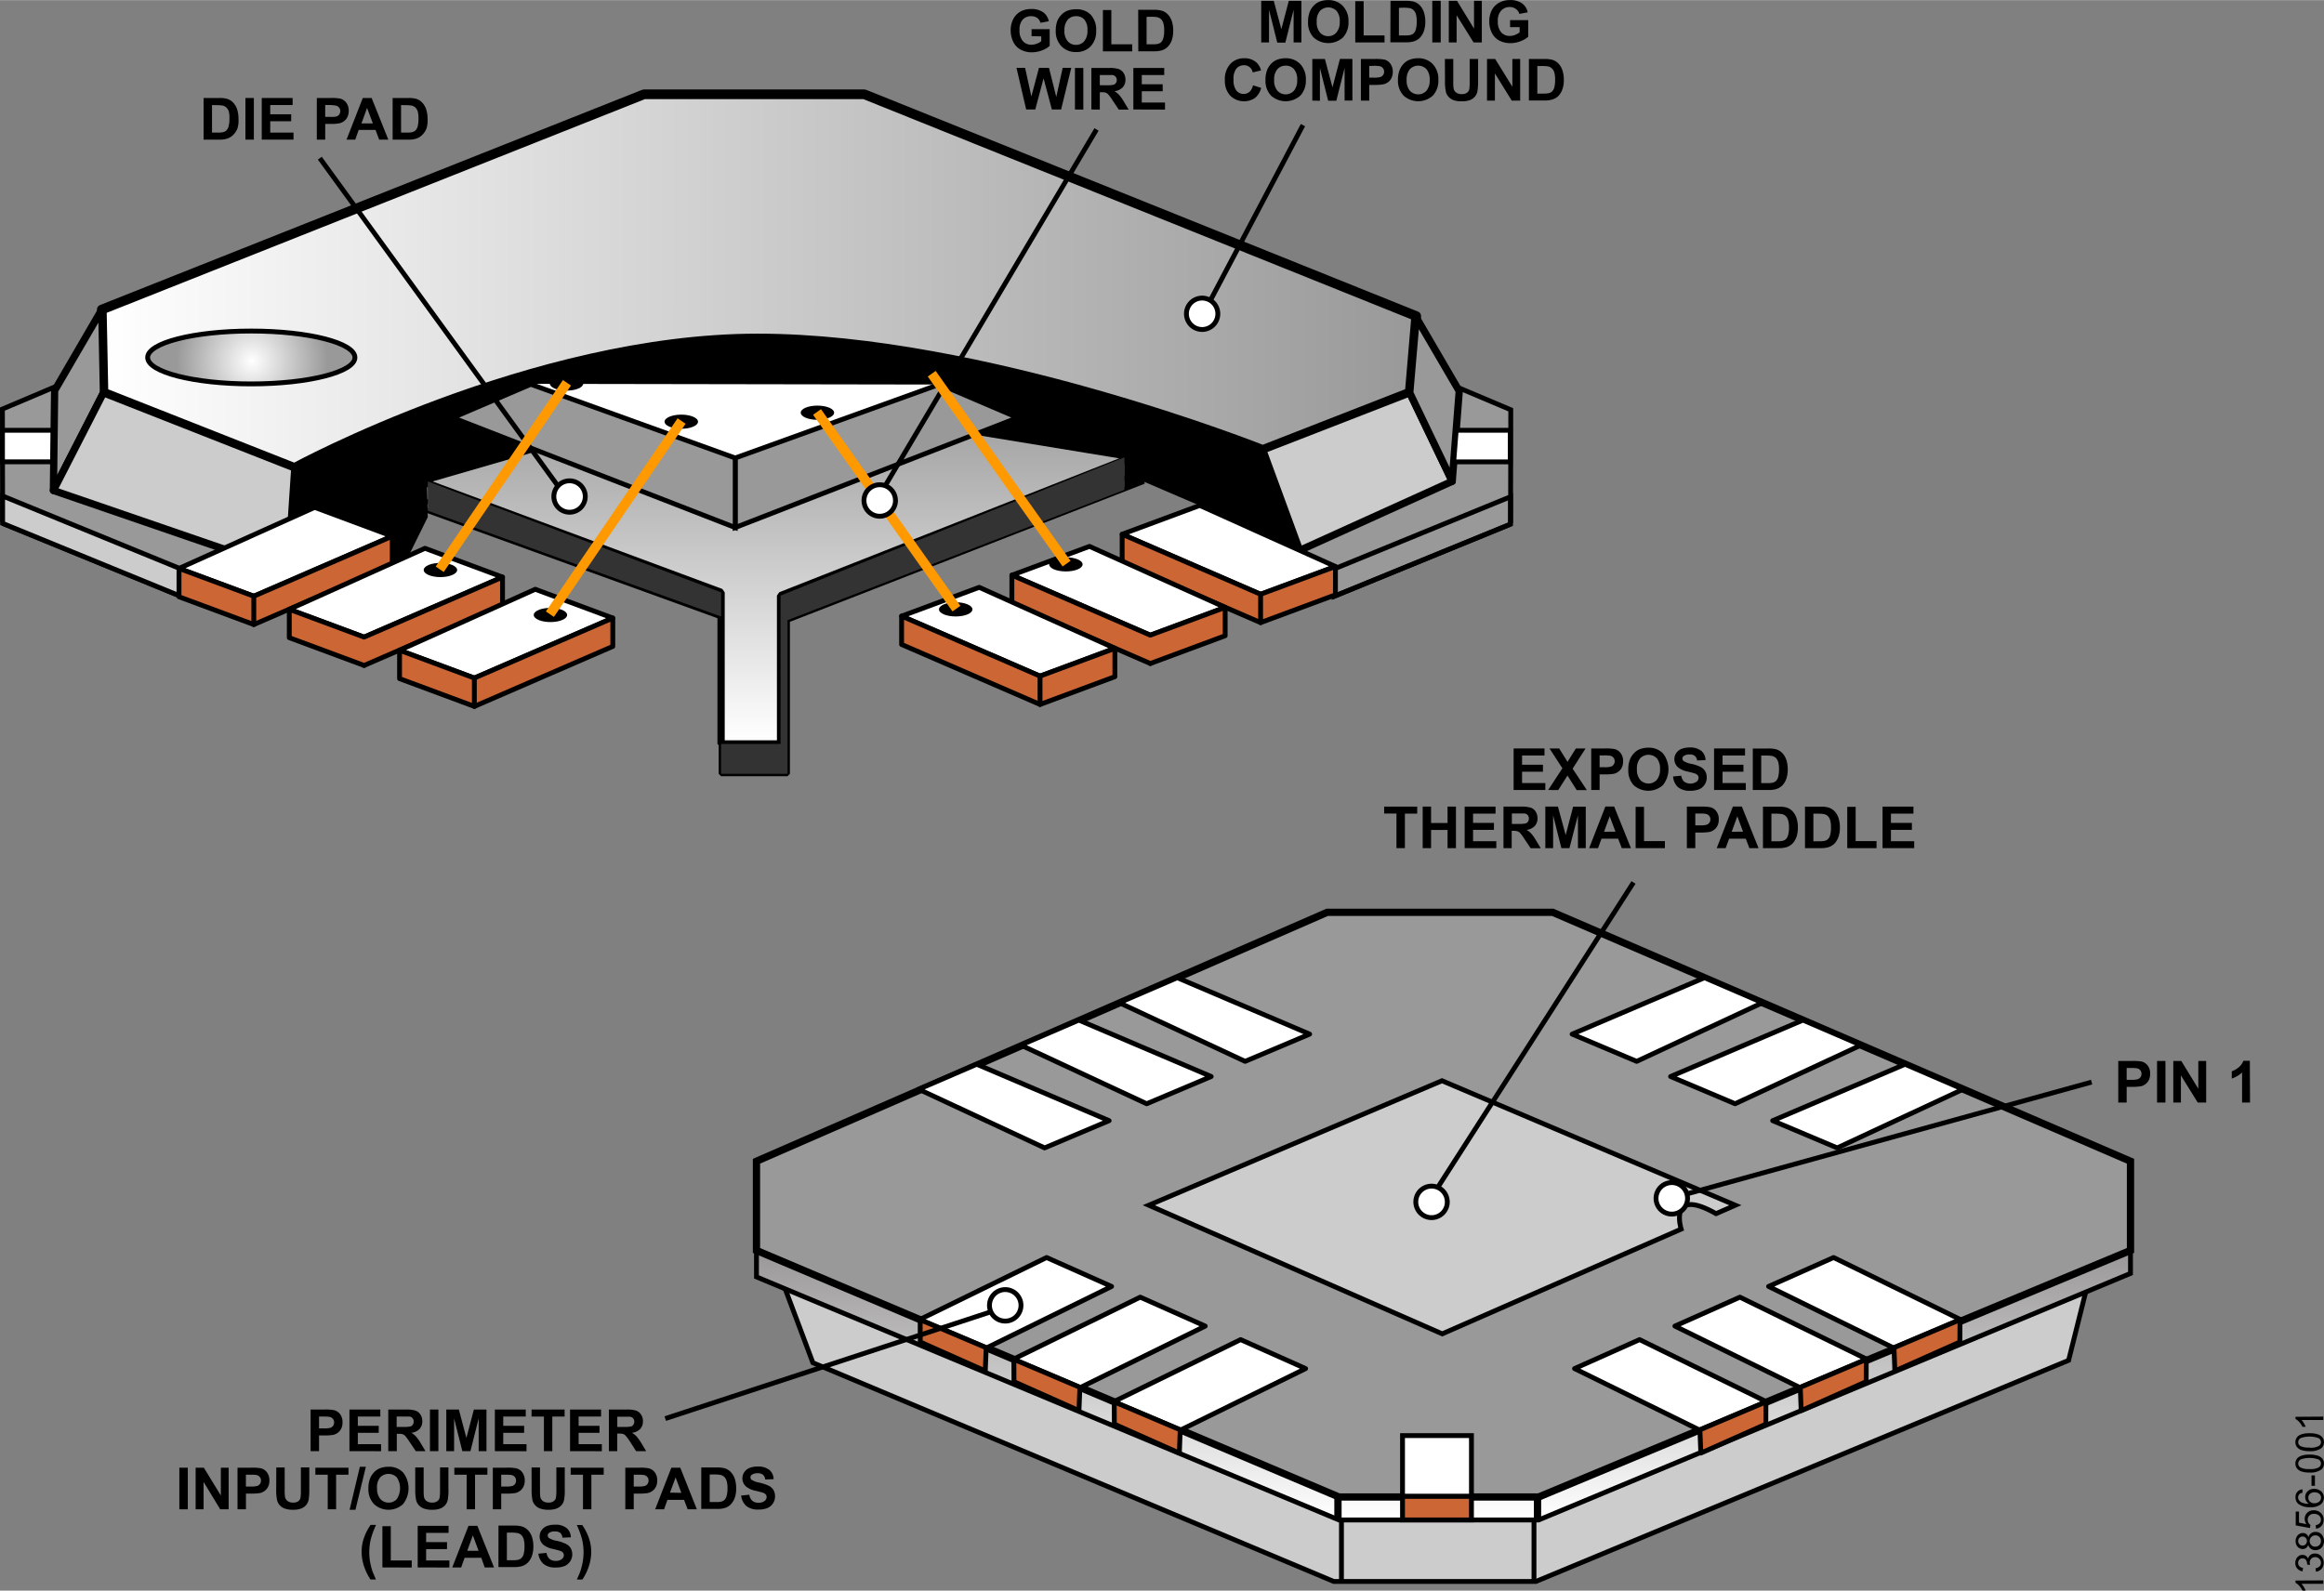 <svg id="b0939601-87f9-463e-a593-9a67c536b225" data-name="ad7c7aae-ce01-4082-91da-3fdaf8f4da2c" xmlns="http://www.w3.org/2000/svg" xmlns:xlink="http://www.w3.org/1999/xlink" width="6.66in" height="4.56in" viewBox="0 0 479.44 328.22"><rect x="0" y="0" width="479.44" height="328.22" fill="#808080" stroke="none"/><defs><clipPath id="ab11da2f-d202-4699-ba62-b3069840e862" transform="translate(0 0)"><path d="M132.84,19.44,21,63.86,21.34,81l39.41,15.5s49-26.76,95.53-26.76,104.23,23,104.23,23L290.83,81l1.34-15.83L178.32,19.44Z" fill="none"/></clipPath><linearGradient id="be8d9b46-390c-4e46-8c60-6b013c2a0aca" x1="-828.68" y1="168.15" x2="-826.68" y2="168.15" gradientTransform="translate(112380.96 -22741.52) scale(135.59)" gradientUnits="userSpaceOnUse"><stop offset="0" stop-color="#fff"/><stop offset="1" stop-color="#999"/></linearGradient><clipPath id="ae4a8866-ad43-4a68-949a-38da1f51caa4" transform="translate(0 0)"><path d="M30.46,73.75c0,3,9.58,5.45,21.38,5.45s21.38-2.44,21.38-5.45S63.65,68.3,51.84,68.3s-21.38,2.44-21.38,5.45" fill="none"/></clipPath><radialGradient id="ade28bde-9aa0-42c3-90e2-13b6c8bfa0bb" cx="-742.89" cy="233.35" r="2" gradientTransform="translate(5846.54 -1745.63) scale(7.8)" xlink:href="#be8d9b46-390c-4e46-8c60-6b013c2a0aca"/><clipPath id="b575eaaa-10fe-451e-8787-f28b89ec4f94" transform="translate(0 0)"><polygon points="86.86 99.24 148.76 122.22 148.76 153.5 161.03 153.5 161.03 122.89 233.69 94.26 150.85 80.69 86.86 99.24" fill="none"/></clipPath><linearGradient id="b23e0ac1-3d3a-49f9-91fc-a9625575b9ac" x1="-849.71" y1="185.11" x2="-847.71" y2="185.11" gradientTransform="translate(-6577.6 -30776.5) rotate(-90) scale(36.4)" xlink:href="#be8d9b46-390c-4e46-8c60-6b013c2a0aca"/><clipPath id="e6e84ba8-91a7-476a-ae62-f1901dc4627f" transform="translate(0 0)"><polygon points="273.81 193.7 156.06 245.06 156.06 263.48 276.23 313.63 317.42 313.63 439.52 262.76 439.52 245.06 320.32 193.7 273.81 193.7" fill="none"/></clipPath><linearGradient id="b023c2d0-ff6f-4bdc-934f-4775bb56453a" x1="-845.18" y1="177.42" x2="-843.18" y2="177.42" gradientTransform="translate(-10341.79 -50371.81) rotate(-90) scale(59.97)" gradientUnits="userSpaceOnUse"><stop offset="0" stop-color="#fff"/><stop offset="1" stop-color="#231f20"/></linearGradient></defs><title>13856-001</title><line x1="290.83" y1="81.04" x2="299.59" y2="99.3" fill="none" stroke="#000" stroke-width="1.5"/><g clip-path="url(#ab11da2f-d202-4699-ba62-b3069840e862)"><rect x="21" y="19.39" width="271.17" height="77.14" fill="url(#be8d9b46-390c-4e46-8c60-6b013c2a0aca)"/></g><path d="M60.75,96.54,21.34,81,21,63.86,132.84,19.44h45.48L292.17,65.21,290.83,81,260.51,92.83s-57.75-23-104.23-23S60.75,96.54,60.75,96.54Z" transform="translate(0 0)" fill="none" stroke="#000" stroke-linejoin="round" stroke-width="2"/><g clip-path="url(#ae4a8866-ad43-4a68-949a-38da1f51caa4)"><rect x="30.46" y="68.3" width="42.76" height="10.91" fill="url(#ade28bde-9aa0-42c3-90e2-13b6c8bfa0bb)"/></g><path d="M73.22,73.75c0,3-9.57,5.45-21.38,5.45s-21.38-2.44-21.38-5.45S40,68.29,51.84,68.29,73.22,70.74,73.22,73.75Z" transform="translate(0 0)" fill="none" stroke="#000"/><polyline points="0.54 107.98 36.93 122.88 45.53 113.06 11.84 79.59 0.5 84.39 0.54 107.76" fill="#999"/><polyline points="0.54 107.98 36.93 122.88 45.53 113.06 11.84 79.59 0.5 84.39 0.54 107.76" fill="none" stroke="#000"/><rect x="0.51" y="88.77" width="10.58" height="6.51" fill="#fff"/><rect x="0.51" y="88.77" width="10.58" height="6.51" fill="none" stroke="#000"/><polygon points="11.27 80.57 11.02 101.19 21.34 81.04 21 63.86 11.27 80.57" fill="#999"/><polygon points="11.27 80.57 11.02 101.19 21.34 81.04 21 63.86 11.27 80.57" fill="none" stroke="#000" stroke-linejoin="round" stroke-width="1.5"/><polygon points="11.02 101.19 59.4 117.82 60.82 96.57 21.34 81.04 11.02 101.19" fill="#ccc"/><polygon points="11.02 101.19 59.4 117.82 60.82 96.57 21.34 81.04 11.02 101.19" fill="none" stroke="#000" stroke-linejoin="round" stroke-width="1.5"/><polygon points="36.93 122.88 0.54 107.98 0.54 102.33 36.93 117.23 36.93 122.88" fill="#ccc"/><polygon points="36.93 122.88 0.54 107.98 0.54 102.33 36.93 117.23 36.93 122.88" fill="none" stroke="#000"/><polyline points="311.63 108.14 275.23 123.03 266.63 113.21 300.33 79.75 311.67 84.54 311.63 107.91" fill="#999"/><polyline points="311.63 108.14 275.23 123.03 266.63 113.21 300.33 79.75 311.67 84.54 311.63 107.91" fill="none" stroke="#000"/><polygon points="275.24 123.03 311.63 108.14 311.63 102.48 275.24 117.38 275.24 123.03" fill="none" stroke="#000"/><polygon points="299.59 99.3 268.12 113.56 260.51 92.83 290.83 81.04 299.59 99.3" fill="#ccc"/><polygon points="299.59 99.3 268.12 113.56 260.51 92.83 290.83 81.04 299.59 99.3" fill="none" stroke="#000" stroke-linejoin="round" stroke-width="1.5"/><polygon points="301.04 80.68 299.59 99.3 290.83 81.04 292.17 65.49 301.04 80.68" fill="#999"/><polygon points="301.04 80.68 299.59 99.3 290.83 81.04 292.17 65.49 301.04 80.68" fill="none" stroke="#000" stroke-linejoin="round" stroke-width="1.5"/><polygon points="311.56 95.29 299.9 95.29 300.41 88.77 311.56 88.77 311.56 95.29" fill="#fff"/><polygon points="311.56 95.29 299.9 95.29 300.41 88.77 311.56 88.77 311.56 95.29" fill="none" stroke="#000"/><line x1="75.11" y1="137.3" x2="75.11" y2="131.41" fill="none" stroke="#000" stroke-linecap="round" stroke-linejoin="round"/><line x1="237.31" y1="136.9" x2="237.31" y2="131.01" fill="none" stroke="#000" stroke-linecap="round" stroke-linejoin="round"/><polygon points="235.97 99.33 162.46 127.96 162.46 159.66 148.76 159.66 148.76 127.29 85.32 104.31 150.97 85.76 235.97 99.33" fill="none" stroke="#000" stroke-linecap="round" stroke-miterlimit="1"/><g clip-path="url(#b575eaaa-10fe-451e-8787-f28b89ec4f94)"><rect x="86.86" y="80.69" width="146.82" height="72.81" fill="url(#b23e0ac1-3d3a-49f9-91fc-a9625575b9ac)"/></g><polygon points="233.69 94.26 161.03 122.89 161.03 153.5 148.76 153.5 148.76 122.22 86.86 99.24 150.85 80.69 233.69 94.26" fill="none" stroke="#000" stroke-linecap="round" stroke-miterlimit="1" stroke-width="1.5"/><path d="M42,20.2h3.17a6.05,6.05,0,0,1,1.64.16,2.88,2.88,0,0,1,1.29.79,3.77,3.77,0,0,1,.82,1.39,6.45,6.45,0,0,1,.28,2,5.55,5.55,0,0,1-.2,1.9,3.67,3.67,0,0,1-1,1.48,3.22,3.22,0,0,1-1.22.69,4.94,4.94,0,0,1-1.53.18H42Zm1.74,1.45v5.69H45a5.31,5.31,0,0,0,1-.08,1.56,1.56,0,0,0,.7-.36,1.8,1.8,0,0,0,.46-.83,5.91,5.91,0,0,0,.17-1.57A5.25,5.25,0,0,0,47.21,23a2.08,2.08,0,0,0-.5-.83,1.62,1.62,0,0,0-.8-.41,8.46,8.46,0,0,0-1.42-.08Z" transform="translate(0 0)"/><path d="M50.63,28.79V20.2h1.74v8.59Z" transform="translate(0 0)"/><path d="M54,28.79V20.2h6.37v1.45H55.75v1.91h4.32V25H55.75v2.34h4.8v1.45Z" transform="translate(0 0)"/><path d="M65.36,28.79V20.2h2.78a9.48,9.48,0,0,1,2.06.13,2.27,2.27,0,0,1,1.24.84,2.7,2.7,0,0,1,.5,1.67,2.9,2.9,0,0,1-.29,1.33,2.3,2.3,0,0,1-.73.85,2.51,2.51,0,0,1-.9.4,9,9,0,0,1-1.8.13H67.09v3.24Zm1.73-7.14v2.44h1A4.24,4.24,0,0,0,69.46,24a1.12,1.12,0,0,0,.54-.42,1.22,1.22,0,0,0,.2-.67,1.1,1.1,0,0,0-.28-.77,1.16,1.16,0,0,0-.69-.38A8.65,8.65,0,0,0,68,21.65Z" transform="translate(0 0)"/><path d="M80.11,28.79H78.22l-.75-2H74l-.71,2h-1.8l3.35-8.59h1.83Zm-3.19-3.35-1.19-3.19-1.16,3.19Z" transform="translate(0 0)"/><path d="M81,20.2h3.17a6.05,6.05,0,0,1,1.64.16,2.8,2.8,0,0,1,1.29.79,3.77,3.77,0,0,1,.82,1.39,6.46,6.46,0,0,1,.29,2,5.56,5.56,0,0,1-.21,1.9,3.67,3.67,0,0,1-1,1.48,3.09,3.09,0,0,1-1.22.69,4.94,4.94,0,0,1-1.53.18H81Zm1.74,1.45v5.69H84a4.77,4.77,0,0,0,1-.08,1.56,1.56,0,0,0,.7-.36,1.8,1.8,0,0,0,.46-.83,5.91,5.91,0,0,0,.17-1.57A5.25,5.25,0,0,0,86.19,23a2,2,0,0,0-.49-.83,1.69,1.69,0,0,0-.81-.41,8.46,8.46,0,0,0-1.42-.08Z" transform="translate(0 0)"/><path d="M212.81,7.44V6h3.74V9.44a4.68,4.68,0,0,1-1.58.93,5.75,5.75,0,0,1-2.09.4,4.7,4.7,0,0,1-2.35-.57A3.57,3.57,0,0,1,209,8.54a5.49,5.49,0,0,1-.5-2.29,5.09,5.09,0,0,1,.56-2.39,3.81,3.81,0,0,1,1.65-1.6,4.52,4.52,0,0,1,2-.42,4.11,4.11,0,0,1,2.5.67,3,3,0,0,1,1.16,1.85l-1.72.32a1.88,1.88,0,0,0-.68-1,2.09,2.09,0,0,0-1.26-.36A2.34,2.34,0,0,0,211,4a3,3,0,0,0-.67,2.14A3.29,3.29,0,0,0,211,8.44a2.28,2.28,0,0,0,1.78.77A3.16,3.16,0,0,0,213.87,9a3.32,3.32,0,0,0,.94-.52v-1Z" transform="translate(0 0)"/><path d="M217.8,6.33a5.53,5.53,0,0,1,.39-2.2A4.17,4.17,0,0,1,219,3a3.31,3.31,0,0,1,1.11-.77,4.74,4.74,0,0,1,1.9-.34A4,4,0,0,1,225,3a4.54,4.54,0,0,1,1.14,3.28A4.47,4.47,0,0,1,225,9.54a4,4,0,0,1-3,1.18,4.05,4.05,0,0,1-3-1.17A4.42,4.42,0,0,1,217.8,6.33Zm1.79-.06a3.21,3.21,0,0,0,.67,2.21,2.24,2.24,0,0,0,1.71.76,2.18,2.18,0,0,0,1.7-.75,3.29,3.29,0,0,0,.67-2.24A3.25,3.25,0,0,0,223.69,4,2.18,2.18,0,0,0,222,3.32a2.22,2.22,0,0,0-1.73.73A3.28,3.28,0,0,0,219.59,6.27Z" transform="translate(0 0)"/><path d="M227.53,10.57V2.05h1.74V9.12h4.31v1.45Z" transform="translate(0 0)"/><path d="M234.81,2H238a6,6,0,0,1,1.63.17,2.78,2.78,0,0,1,1.3.79,3.77,3.77,0,0,1,.82,1.39,6.16,6.16,0,0,1,.28,2,6,6,0,0,1-.26,1.83,3.74,3.74,0,0,1-.92,1.51,3,3,0,0,1-1.22.69,5.32,5.32,0,0,1-1.54.18h-3.26Zm1.73,1.46V9.12h1.3a4.77,4.77,0,0,0,1-.08,1.65,1.65,0,0,0,.7-.35,1.87,1.87,0,0,0,.45-.83,5.29,5.29,0,0,0,.18-1.58A5.25,5.25,0,0,0,240,4.75a2,2,0,0,0-.49-.83,1.69,1.69,0,0,0-.8-.4,7.21,7.21,0,0,0-1.39-.08Z" transform="translate(0 0)"/><path d="M211.7,22.57l-2-8.59h1.78l1.29,5.9,1.57-5.9h2.07l1.5,6,1.32-6H221l-2.09,8.59H217l-1.71-6.42-1.71,6.42Z" transform="translate(0 0)"/><path d="M221.76,22.57V14h1.73v8.59Z" transform="translate(0 0)"/><path d="M225.15,22.57V14h3.65a6.44,6.44,0,0,1,2,.23,2,2,0,0,1,1,.83,2.38,2.38,0,0,1,.38,1.35,2.28,2.28,0,0,1-.57,1.6,2.81,2.81,0,0,1-1.7.79,4.63,4.63,0,0,1,.93.72,9.89,9.89,0,0,1,1,1.4l1,1.67H230.8l-1.25-1.87a11.27,11.27,0,0,0-.92-1.26,1.35,1.35,0,0,0-.52-.36,3.18,3.18,0,0,0-.87-.09h-.35v3.58Zm1.74-5h1.28a6.79,6.79,0,0,0,1.56-.1.91.91,0,0,0,.48-.36,1.14,1.14,0,0,0,.18-.65,1,1,0,0,0-.89-1h-2.61Z" transform="translate(0 0)"/><path d="M233.81,22.57V14h6.37v1.46h-4.63v1.9h4.31v1.45h-4.31v2.33h4.79v1.45Z" transform="translate(0 0)"/><path d="M260.19,8.74V.15h2.59L264.34,6,265.88.15h2.6V8.74h-1.61V2l-1.7,6.77H263.5L261.8,2V8.74Z" transform="translate(0 0)"/><path d="M269.85,4.49a5.54,5.54,0,0,1,.4-2.2,3.79,3.79,0,0,1,.8-1.18,3.41,3.41,0,0,1,1.11-.77A4.63,4.63,0,0,1,274,0a4,4,0,0,1,3,1.18,4.46,4.46,0,0,1,1.19,3.26,4.54,4.54,0,0,1-1.13,3.26,4.52,4.52,0,0,1-6.07,0A4.4,4.4,0,0,1,269.85,4.49Zm1.79,0a3.2,3.2,0,0,0,.68,2.21,2.21,2.21,0,0,0,1.68.74,2.18,2.18,0,0,0,1.7-.75,3.26,3.26,0,0,0,.69-2.25,3.21,3.21,0,0,0-.64-2.2,2.4,2.4,0,0,0-3.38-.07l-.07.07a3.23,3.23,0,0,0-.66,2.2Z" transform="translate(0 0)"/><path d="M279.59,8.74V.22h1.73V7.29h4.31V8.74Z" transform="translate(0 0)"/><path d="M286.86.15H290a6.05,6.05,0,0,1,1.64.16,2.88,2.88,0,0,1,1.29.79,3.77,3.77,0,0,1,.82,1.39,6.46,6.46,0,0,1,.29,2,5.68,5.68,0,0,1-.27,1.83,3.77,3.77,0,0,1-.92,1.52,3.07,3.07,0,0,1-1.22.68,4.94,4.94,0,0,1-1.53.19h-3.27ZM288.6,1.6V7.29h1.29a5.31,5.31,0,0,0,1.05-.08,1.56,1.56,0,0,0,.7-.36A1.89,1.89,0,0,0,292.1,6a6,6,0,0,0,.17-1.58,5.25,5.25,0,0,0-.17-1.53,1.82,1.82,0,0,0-.5-.83,1.62,1.62,0,0,0-.8-.41,8.46,8.46,0,0,0-1.42-.08Z" transform="translate(0 0)"/><path d="M295.48,8.74V.15h1.74V8.74Z" transform="translate(0 0)"/><path d="M298.89,8.74V.15h1.69l3.51,5.73V.15h1.61V8.74H304l-3.5-5.61V8.74Z" transform="translate(0 0)"/><path d="M311.53,5.58V4.13h3.74V7.55a4.68,4.68,0,0,1-1.58.93,5.75,5.75,0,0,1-2.09.4,4.8,4.8,0,0,1-2.35-.56,3.64,3.64,0,0,1-1.51-1.62,5.2,5.2,0,0,1-.5-2.29A5,5,0,0,1,307.8,2,3.73,3.73,0,0,1,309.45.44,4.28,4.28,0,0,1,311.5,0a4.11,4.11,0,0,1,2.5.67,3,3,0,0,1,1.16,1.85l-1.72.33a1.81,1.81,0,0,0-.69-1,2,2,0,0,0-1.25-.42,2.34,2.34,0,0,0-1.8.72,3,3,0,0,0-.7,2.18,3.4,3.4,0,0,0,.68,2.3,2.26,2.26,0,0,0,1.79.76,2.93,2.93,0,0,0,1.09-.21,4.32,4.32,0,0,0,.94-.52V5.58Z" transform="translate(0 0)"/><path d="M258.49,17.58l1.68.53a3.76,3.76,0,0,1-1.28,2.09,4.06,4.06,0,0,1-5.1-.49,4.48,4.48,0,0,1-1.1-3.19,4.65,4.65,0,0,1,1.11-3.33A3.79,3.79,0,0,1,256.71,12a3.56,3.56,0,0,1,2.56.93,3.44,3.44,0,0,1,.88,1.58l-1.72.41a1.77,1.77,0,0,0-1.81-1.48,2,2,0,0,0-1.55.69,3.37,3.37,0,0,0-.59,2.22,3.6,3.6,0,0,0,.58,2.32,1.92,1.92,0,0,0,1.53.69,1.74,1.74,0,0,0,1.19-.44A2.47,2.47,0,0,0,258.49,17.58Z" transform="translate(0 0)"/><path d="M261.07,16.49a5.53,5.53,0,0,1,.39-2.2,4.17,4.17,0,0,1,.8-1.18,3.41,3.41,0,0,1,1.11-.77,4.71,4.71,0,0,1,1.85-.34,4,4,0,0,1,3,1.18,4.5,4.5,0,0,1,1.18,3.26,4.54,4.54,0,0,1-1.13,3.26,4.52,4.52,0,0,1-6.07,0A4.45,4.45,0,0,1,261.07,16.49Zm1.79,0a3.21,3.21,0,0,0,.67,2.21,2.31,2.31,0,0,0,3.41,0,3.29,3.29,0,0,0,.67-2.24,3.22,3.22,0,0,0-.65-2.2,2.17,2.17,0,0,0-1.72-.73,2.23,2.23,0,0,0-1.73.74,3.27,3.27,0,0,0-.65,2.22Z" transform="translate(0 0)"/><path d="M270.73,20.74V12.15h2.6L274.89,18l1.54-5.86H279v8.59h-1.61V14l-1.71,6.77H274L272.3,14v6.77Z" transform="translate(0 0)"/><path d="M280.75,20.74V12.15h2.78a10.24,10.24,0,0,1,2.07.12,2.18,2.18,0,0,1,1.23.85,2.7,2.7,0,0,1,.5,1.67,2.9,2.9,0,0,1-.29,1.33,2.3,2.3,0,0,1-.73.85,2.51,2.51,0,0,1-.9.4,9.74,9.74,0,0,1-1.79.13h-1.14v3.24Zm1.73-7.14V16h.95a4.6,4.6,0,0,0,1.38-.14,1.11,1.11,0,0,0,.73-1.09,1.13,1.13,0,0,0-.27-.77,1.28,1.28,0,0,0-.7-.38,8.65,8.65,0,0,0-1.25-.06Z" transform="translate(0 0)"/><path d="M288.4,16.49a5.37,5.37,0,0,1,.4-2.2,3.79,3.79,0,0,1,.8-1.18,3.31,3.31,0,0,1,1.11-.77,4.71,4.71,0,0,1,1.85-.34,4,4,0,0,1,3,1.18,4.5,4.5,0,0,1,1.17,3.26,4.48,4.48,0,0,1-1.13,3.26,4.5,4.5,0,0,1-6.05,0A4.45,4.45,0,0,1,288.4,16.49Zm1.79,0a3.21,3.21,0,0,0,.67,2.21,2.32,2.32,0,0,0,3.28.14,1.85,1.85,0,0,0,.14-.14,3.28,3.28,0,0,0,.66-2.24,3.22,3.22,0,0,0-.65-2.2,2.38,2.38,0,0,0-3.36-.08.6.6,0,0,0-.08.08A3.25,3.25,0,0,0,290.19,16.44Z" transform="translate(0 0)"/><path d="M298.08,12.15h1.73V16.8a8.51,8.51,0,0,0,.07,1.43,1.33,1.33,0,0,0,.53.85,1.85,1.85,0,0,0,1.14.32,1.76,1.76,0,0,0,1.11-.3,1.24,1.24,0,0,0,.46-.74,10.13,10.13,0,0,0,.07-1.46V12.15h1.74v4.51a12.23,12.23,0,0,1-.14,2.18,2.42,2.42,0,0,1-.52,1.08,2.59,2.59,0,0,1-1,.7,4.48,4.48,0,0,1-1.66.26,4.71,4.71,0,0,1-1.86-.28,2.72,2.72,0,0,1-1-.74,2.33,2.33,0,0,1-.48-1,10,10,0,0,1-.17-2.18Z" transform="translate(0 0)"/><path d="M306.77,20.74V12.15h1.69L312,17.88V12.15h1.61v8.59h-1.74l-3.47-5.61v5.61Z" transform="translate(0 0)"/><path d="M315.41,12.15h3.17a6.05,6.05,0,0,1,1.64.16,2.88,2.88,0,0,1,1.29.79,3.77,3.77,0,0,1,.82,1.39,6.46,6.46,0,0,1,.29,2,5.68,5.68,0,0,1-.27,1.83,3.66,3.66,0,0,1-.92,1.52,3.07,3.07,0,0,1-1.22.68,4.94,4.94,0,0,1-1.53.19h-3.27Zm1.74,1.45v5.69h1.29a5.31,5.31,0,0,0,1.05-.08,1.56,1.56,0,0,0,.7-.36,1.89,1.89,0,0,0,.46-.83,5.91,5.91,0,0,0,.17-1.57,5.25,5.25,0,0,0-.17-1.53,1.82,1.82,0,0,0-.5-.83,1.62,1.62,0,0,0-.8-.41,8.46,8.46,0,0,0-1.42-.08Z" transform="translate(0 0)"/><path d="M251.24,64.73A3.24,3.24,0,1,1,248,61.49a3.24,3.24,0,0,1,3.24,3.24" transform="translate(0 0)" fill="#fff"/><path d="M251.24,64.73A3.24,3.24,0,1,1,248,61.49,3.24,3.24,0,0,1,251.24,64.73Z" transform="translate(0 0)" fill="none" stroke="#000"/><path d="M312.26,163v-8.57h6.37v1.45H314v1.91h4.31v1.44H314v2.34h4.8V163Z" transform="translate(0 0)"/><path d="M319.39,163l2.93-4.48-2.66-4.09h2l1.72,2.76,1.72-2.76h2l-2.67,4.17,2.93,4.42h-2.09l-1.9-3-1.91,3Z" transform="translate(0 0)"/><path d="M328.27,163v-8.57h2.78a9.48,9.48,0,0,1,2.06.13,2.27,2.27,0,0,1,1.24.84,2.7,2.7,0,0,1,.5,1.67,2.9,2.9,0,0,1-.29,1.33,2.3,2.3,0,0,1-.73.85,2.72,2.72,0,0,1-.9.41,10.89,10.89,0,0,1-1.8.12H330V163Zm1.73-7.14v2.44h1a4.24,4.24,0,0,0,1.37-.14,1.12,1.12,0,0,0,.54-.42,1.17,1.17,0,0,0,.2-.66,1.1,1.1,0,0,0-.28-.78,1.16,1.16,0,0,0-.69-.38,8.65,8.65,0,0,0-1.25-.06Z" transform="translate(0 0)"/><path d="M335.92,158.77a5.55,5.55,0,0,1,.39-2.21,4.26,4.26,0,0,1,.8-1.17,3.33,3.33,0,0,1,1.11-.78,4.89,4.89,0,0,1,1.85-.34,4,4,0,0,1,3,1.18,5.27,5.27,0,0,1,0,6.53,4.5,4.5,0,0,1-6.07,0A4.43,4.43,0,0,1,335.92,158.77Zm1.78-.06a3.2,3.2,0,0,0,.68,2.21,2.32,2.32,0,0,0,3.28.13l.13-.13a3.3,3.3,0,0,0,.67-2.25,3.22,3.22,0,0,0-.65-2.2,2.4,2.4,0,0,0-3.38-.07l-.07.07A3.23,3.23,0,0,0,337.7,158.71Z" transform="translate(0 0)"/><path d="M345.16,160.21l1.69-.16a2,2,0,0,0,.62,1.25,2.27,2.27,0,0,0,2.52,0,1,1,0,0,0,.42-.83.82.82,0,0,0-.18-.52,1.36,1.36,0,0,0-.62-.37c-.2-.07-.67-.19-1.39-.37a4.62,4.62,0,0,1-2-.85,2.25,2.25,0,0,1-.8-1.73,2.15,2.15,0,0,1,.38-1.23,2.28,2.28,0,0,1,1.07-.87,4.43,4.43,0,0,1,1.69-.3,3.65,3.65,0,0,1,2.43.71,2.51,2.51,0,0,1,.86,1.89l-1.73.08a1.53,1.53,0,0,0-.48-.95,1.71,1.71,0,0,0-1.1-.29,2,2,0,0,0-1.18.31.61.61,0,0,0-.28.53.66.66,0,0,0,.26.52,4.55,4.55,0,0,0,1.59.58,8.29,8.29,0,0,1,1.88.62,2.41,2.41,0,0,1,.95.87,2.63,2.63,0,0,1,.34,1.37,2.51,2.51,0,0,1-.41,1.38,2.46,2.46,0,0,1-1.16,1,5,5,0,0,1-1.87.31,3.74,3.74,0,0,1-2.5-.75A3.29,3.29,0,0,1,345.16,160.21Z" transform="translate(0 0)"/><path d="M353.61,163v-8.57H360v1.45h-4.64v1.91h4.31v1.44h-4.31v2.34h4.8V163Z" transform="translate(0 0)"/><path d="M361.6,154.44h3.17a6.05,6.05,0,0,1,1.64.16,3,3,0,0,1,1.29.79,3.81,3.81,0,0,1,.82,1.4,6.17,6.17,0,0,1,.29,2,5.62,5.62,0,0,1-.27,1.82,3.66,3.66,0,0,1-.92,1.52,3.09,3.09,0,0,1-1.22.69,4.94,4.94,0,0,1-1.53.18H361.6Zm1.74,1.45v5.69h1.29a5.31,5.31,0,0,0,1.05-.08,1.56,1.56,0,0,0,.7-.36,1.8,1.8,0,0,0,.46-.83,5.91,5.91,0,0,0,.17-1.57,5.25,5.25,0,0,0-.17-1.53,2,2,0,0,0-.49-.83,1.69,1.69,0,0,0-.81-.41,8.46,8.46,0,0,0-1.42-.08Z" transform="translate(0 0)"/><path d="M288.09,175v-7.14h-2.54v-1.43h6.82v1.45h-2.54V175Z" transform="translate(0 0)"/><path d="M293.5,175v-8.57h1.73v3.38h3.4v-3.38h1.73V175h-1.73v-3.76h-3.4V175Z" transform="translate(0 0)"/><path d="M302.16,175v-8.57h6.37v1.45h-4.64v1.91h4.31v1.44h-4.31v2.34h4.8V175Z" transform="translate(0 0)"/><path d="M310.17,175v-8.57h3.65a6.44,6.44,0,0,1,2,.23,2,2,0,0,1,1,.82,2.51,2.51,0,0,1,.37,1.36,2.28,2.28,0,0,1-.57,1.59,2.74,2.74,0,0,1-1.7.8,3.8,3.8,0,0,1,.93.72,9.06,9.06,0,0,1,1,1.39l1,1.68h-2.08l-1.25-1.87a11.19,11.19,0,0,0-.91-1.26,1.35,1.35,0,0,0-.52-.36,2.9,2.9,0,0,0-.88-.1h-.35V175Zm1.73-5h1.28a6.79,6.79,0,0,0,1.56-.1,1,1,0,0,0,.49-.37,1.1,1.1,0,0,0,.17-.64,1,1,0,0,0-.23-.7,1,1,0,0,0-.65-.34H311.9Z" transform="translate(0 0)"/><path d="M318.8,175v-8.57h2.6L323,172.3l1.54-5.86h2.6V175h-1.61v-6.76L323.78,175h-1.67l-1.7-6.76V175Z" transform="translate(0 0)"/><path d="M336.46,175h-1.89l-.75-1.95h-3.43l-.71,1.95h-1.84l3.35-8.59H333Zm-3.19-3.4-1.19-3.17-1.16,3.19Z" transform="translate(0 0)"/><path d="M337.43,175v-8.52h1.73v7.07h4.31V175Z" transform="translate(0 0)"/><path d="M348,175v-8.57h2.79a9.48,9.48,0,0,1,2.06.13,2.27,2.27,0,0,1,1.24.84,2.63,2.63,0,0,1,.49,1.67,2.77,2.77,0,0,1-.28,1.33,2.3,2.3,0,0,1-.73.85,2.72,2.72,0,0,1-.9.41,10.89,10.89,0,0,1-1.8.12h-1.13V175Zm1.74-7.14v2.44h1a4.24,4.24,0,0,0,1.37-.14,1.12,1.12,0,0,0,.54-.42,1.17,1.17,0,0,0,.2-.66,1.1,1.1,0,0,0-.28-.78,1.19,1.19,0,0,0-.7-.38,8.58,8.58,0,0,0-1.24-.06Z" transform="translate(0 0)"/><path d="M362.79,175H360.9l-.75-1.95h-3.43L356,175h-1.84l3.34-8.59h1.84Zm-3.2-3.4-1.18-3.17-1.16,3.19Z" transform="translate(0 0)"/><path d="M363.7,166.44h3.17a6.05,6.05,0,0,1,1.64.16,3,3,0,0,1,1.29.79,3.81,3.81,0,0,1,.82,1.4,6.16,6.16,0,0,1,.28,2,5.89,5.89,0,0,1-.26,1.82,3.84,3.84,0,0,1-.92,1.52,3.22,3.22,0,0,1-1.22.69A5.32,5.32,0,0,1,367,175H363.7Zm1.74,1.45v5.69h1.29a4.77,4.77,0,0,0,1-.08,1.56,1.56,0,0,0,.7-.36,1.78,1.78,0,0,0,.45-.83,5.19,5.19,0,0,0,.18-1.57,4.94,4.94,0,0,0-.18-1.53,2,2,0,0,0-.49-.83,1.62,1.62,0,0,0-.8-.41,8.52,8.52,0,0,0-1.43-.08Z" transform="translate(0 0)"/><path d="M372.37,166.44h3.17a5.94,5.94,0,0,1,1.63.16,3.07,3.07,0,0,1,1.3.79,3.81,3.81,0,0,1,.82,1.4,6.45,6.45,0,0,1,.28,2,5.62,5.62,0,0,1-.27,1.82,3.77,3.77,0,0,1-.92,1.52,3.18,3.18,0,0,1-1.21.69,5.69,5.69,0,0,1-1.54.18h-3.26Zm1.73,1.45v5.69h1.3a4.77,4.77,0,0,0,1-.08,1.6,1.6,0,0,0,.71-.36,1.87,1.87,0,0,0,.45-.83,5.52,5.52,0,0,0,.17-1.57,5.25,5.25,0,0,0-.17-1.53,2,2,0,0,0-.49-.83,1.69,1.69,0,0,0-.81-.41,8.46,8.46,0,0,0-1.42-.08Z" transform="translate(0 0)"/><path d="M381.09,175v-8.52h1.73v7.07h4.31V175Z" transform="translate(0 0)"/><path d="M388.37,175v-8.57h6.37v1.45H390.1v1.91h4.32v1.44H390.1v2.34h4.8V175Z" transform="translate(0 0)"/><path d="M437,227.5v-8.58h2.78a10.14,10.14,0,0,1,2.06.12,2.27,2.27,0,0,1,1.24.84,2.73,2.73,0,0,1,.5,1.68,2.9,2.9,0,0,1-.29,1.33,2.27,2.27,0,0,1-.73.84,2.3,2.3,0,0,1-.9.41,10.89,10.89,0,0,1-1.8.12h-1.13v3.24Zm1.73-7.13v2.44h.95a4.24,4.24,0,0,0,1.37-.14,1.12,1.12,0,0,0,.54-.42,1.22,1.22,0,0,0,.2-.67,1.1,1.1,0,0,0-.28-.77,1.11,1.11,0,0,0-.69-.38,8.65,8.65,0,0,0-1.25-.06Z" transform="translate(0 0)"/><path d="M445,227.5v-8.58h1.73v8.58Z" transform="translate(0 0)"/><path d="M448.35,227.5v-8.58H450l3.51,5.73v-5.73h1.62v8.58h-1.74l-3.47-5.6v5.6Z" transform="translate(0 0)"/><path d="M464.18,227.5h-1.64v-6.2a5.74,5.74,0,0,1-2.13,1.25v-1.5a4.54,4.54,0,0,0,1.4-.8,3.11,3.11,0,0,0,1-1.37h1.33Z" transform="translate(0 0)"/><path d="M64.08,299.44v-8.59h2.79a9.48,9.48,0,0,1,2.06.13,2.27,2.27,0,0,1,1.24.84,2.63,2.63,0,0,1,.49,1.67,2.77,2.77,0,0,1-.28,1.33,2.3,2.3,0,0,1-.73.85,2.72,2.72,0,0,1-.9.41,10.89,10.89,0,0,1-1.8.12H65.82v3.24Zm1.74-7.14v2.44h1a4.53,4.53,0,0,0,1.37-.13,1.12,1.12,0,0,0,.54-.42,1.22,1.22,0,0,0,.2-.67,1.12,1.12,0,0,0-.28-.78,1.19,1.19,0,0,0-.7-.38,8.58,8.58,0,0,0-1.24-.06Z" transform="translate(0 0)"/><path d="M72.09,299.44v-8.59h6.37v1.45H73.82v1.91h4.31v1.45H73.82V298h4.8v1.45Z" transform="translate(0 0)"/><path d="M80.1,299.44v-8.59h3.65a6.44,6.44,0,0,1,2,.23,2,2,0,0,1,1,.83,2.45,2.45,0,0,1,.37,1.35,2.28,2.28,0,0,1-.57,1.6,2.68,2.68,0,0,1-1.7.79,3.8,3.8,0,0,1,.93.72,8.68,8.68,0,0,1,1,1.4l1,1.67h-2l-1.26-1.87a11.19,11.19,0,0,0-.91-1.26,1.57,1.57,0,0,0-.52-.36,3.25,3.25,0,0,0-.88-.09h-.35v3.58Zm1.73-5h1.28a6.79,6.79,0,0,0,1.56-.1,1,1,0,0,0,.49-.36,1.14,1.14,0,0,0,.18-.65,1,1,0,0,0-.24-.7,1,1,0,0,0-.65-.34H81.83Z" transform="translate(0 0)"/><path d="M88.7,299.44v-8.59h1.74v8.59Z" transform="translate(0 0)"/><path d="M92.07,299.44v-8.59h2.59l1.56,5.86,1.54-5.86h2.6v8.59H98.75v-6.76l-1.7,6.76H95.38l-1.7-6.76v6.76Z" transform="translate(0 0)"/><path d="M102.09,299.44v-8.59h6.37v1.45h-4.64v1.91h4.31v1.45h-4.31V298h4.8v1.45Z" transform="translate(0 0)"/><path d="M112.21,299.44V292.3h-2.55v-1.45h6.82v1.45h-2.54v7.14Z" transform="translate(0 0)"/><path d="M117.6,299.44v-8.59H124v1.45h-4.63v1.91h4.31v1.45h-4.31V298h4.79v1.45Z" transform="translate(0 0)"/><path d="M125.61,299.44v-8.59h3.65a6.44,6.44,0,0,1,2,.23,2,2,0,0,1,1,.83,2.38,2.38,0,0,1,.38,1.35,2.28,2.28,0,0,1-.57,1.6,2.81,2.81,0,0,1-1.7.79,4.63,4.63,0,0,1,.93.72,10.5,10.5,0,0,1,1,1.4l1,1.67h-2.07L130,297.52a11.27,11.27,0,0,0-.92-1.26,1.35,1.35,0,0,0-.52-.36,3.18,3.18,0,0,0-.87-.09h-.35v3.63Zm1.74-5h1.28a6.79,6.79,0,0,0,1.56-.1.91.91,0,0,0,.48-.36,1.14,1.14,0,0,0,.18-.65,1,1,0,0,0-.89-1h-2.61Z" transform="translate(0 0)"/><path d="M37,311.44v-8.59h1.74v8.59Z" transform="translate(0 0)"/><path d="M40.36,311.44v-8.59h1.69l3.51,5.74v-5.74h1.61v8.59H45.43L42,305.79v5.65Z" transform="translate(0 0)"/><path d="M49,311.44v-8.59h2.78a9.48,9.48,0,0,1,2.06.13,2.27,2.27,0,0,1,1.24.84,2.7,2.7,0,0,1,.5,1.67,2.67,2.67,0,0,1-.29,1.33,2.3,2.3,0,0,1-.73.85,2.53,2.53,0,0,1-.9.41,10.89,10.89,0,0,1-1.8.12H50.74v3.24Zm1.73-7.14v2.44h1a4.53,4.53,0,0,0,1.37-.13,1.12,1.12,0,0,0,.54-.42,1.22,1.22,0,0,0,.2-.67,1.1,1.1,0,0,0-.28-.78,1.16,1.16,0,0,0-.69-.38,8.65,8.65,0,0,0-1.25-.06Z" transform="translate(0 0)"/><path d="M57,302.8h1.73v4.64a8.69,8.69,0,0,0,.07,1.44,1.4,1.4,0,0,0,.53.85,1.85,1.85,0,0,0,1.14.32,1.72,1.72,0,0,0,1.12-.31A1.15,1.15,0,0,0,62,309a10.13,10.13,0,0,0,.07-1.46v-4.75h1.74v4.51a12.34,12.34,0,0,1-.14,2.19,2.53,2.53,0,0,1-.52,1.08,2.67,2.67,0,0,1-1,.7,4.42,4.42,0,0,1-1.65.26,4.76,4.76,0,0,1-1.87-.29,2.67,2.67,0,0,1-1-.73,2.45,2.45,0,0,1-.48-1,10.63,10.63,0,0,1-.17-2.18Z" transform="translate(0 0)"/><path d="M67.61,311.44V304.3H65.06v-1.45h6.83v1.45H69.34v7.14Z" transform="translate(0 0)"/><path d="M72.12,311.54l2.12-8.88h1.24l-2.15,8.88Z" transform="translate(0 0)"/><path d="M76,307.15a5.53,5.53,0,0,1,.39-2.2,4.17,4.17,0,0,1,.8-1.18A3.31,3.31,0,0,1,78.3,303a4.71,4.71,0,0,1,1.85-.34,4,4,0,0,1,3,1.17,5.27,5.27,0,0,1,0,6.53,4.42,4.42,0,0,1-6,0A4.45,4.45,0,0,1,76,307.15Zm1.79-.06a3.21,3.21,0,0,0,.67,2.21,2.24,2.24,0,0,0,1.71.76,2.18,2.18,0,0,0,1.7-.75,4.08,4.08,0,0,0,0-4.45,2.41,2.41,0,0,0-3.45,0,3.23,3.23,0,0,0-.64,2.22Z" transform="translate(0 0)"/><path d="M85.66,302.8H87.4v4.64a11.56,11.56,0,0,0,.06,1.44,1.45,1.45,0,0,0,.53.85,1.88,1.88,0,0,0,1.15.32,1.69,1.69,0,0,0,1.11-.31,1.15,1.15,0,0,0,.45-.74,10.13,10.13,0,0,0,.08-1.46v-4.75h1.73v4.51a10.71,10.71,0,0,1-.14,2.19,2.42,2.42,0,0,1-.52,1.08,2.67,2.67,0,0,1-1,.7,4.42,4.42,0,0,1-1.65.26,4.76,4.76,0,0,1-1.87-.29,2.59,2.59,0,0,1-1-.73,2.34,2.34,0,0,1-.49-1,10.63,10.63,0,0,1-.17-2.18Z" transform="translate(0 0)"/><path d="M96.27,311.44V304.3H93.73v-1.45h6.82v1.45H98v7.14Z" transform="translate(0 0)"/><path d="M101.67,311.44v-8.59h2.78a9.57,9.57,0,0,1,2.07.13,2.25,2.25,0,0,1,1.23.84,2.7,2.7,0,0,1,.5,1.67,2.67,2.67,0,0,1-.29,1.33,2.3,2.3,0,0,1-.73.85,2.37,2.37,0,0,1-.9.41,10.7,10.7,0,0,1-1.79.12H103.4v3.24Zm1.73-7.14v2.44h.95a4.59,4.59,0,0,0,1.38-.13,1.12,1.12,0,0,0,.54-.42,1.21,1.21,0,0,0,.19-.67,1.18,1.18,0,0,0-.27-.78,1.28,1.28,0,0,0-.7-.38,8.65,8.65,0,0,0-1.25-.06Z" transform="translate(0 0)"/><path d="M109.66,302.8h1.74v4.64a11.56,11.56,0,0,0,.06,1.44,1.45,1.45,0,0,0,.53.85,1.88,1.88,0,0,0,1.15.32,1.69,1.69,0,0,0,1.11-.31,1.15,1.15,0,0,0,.45-.74,10.13,10.13,0,0,0,.08-1.46v-4.75h1.73v4.51a10.71,10.71,0,0,1-.14,2.19,2.42,2.42,0,0,1-.52,1.08,2.67,2.67,0,0,1-1,.7,4.42,4.42,0,0,1-1.65.26,4.76,4.76,0,0,1-1.87-.29,2.59,2.59,0,0,1-1-.73,2.34,2.34,0,0,1-.49-1,10.63,10.63,0,0,1-.17-2.18Z" transform="translate(0 0)"/><path d="M120.27,311.44V304.3h-2.54v-1.45h6.82v1.45H122v7.14Z" transform="translate(0 0)"/><path d="M129,311.44v-8.59h2.79a9.48,9.48,0,0,1,2.06.13,2.27,2.27,0,0,1,1.24.84,2.63,2.63,0,0,1,.49,1.67,2.77,2.77,0,0,1-.28,1.33,2.3,2.3,0,0,1-.73.85,2.72,2.72,0,0,1-.9.41,10.89,10.89,0,0,1-1.8.12h-1.13v3.24Zm1.74-7.14v2.44h.95a4.53,4.53,0,0,0,1.37-.13,1.12,1.12,0,0,0,.54-.42,1.22,1.22,0,0,0,.2-.67,1.1,1.1,0,0,0-.28-.78,1.19,1.19,0,0,0-.7-.38,8.58,8.58,0,0,0-1.24-.06Z" transform="translate(0 0)"/><path d="M143.76,311.44h-1.89l-.75-1.95h-3.43l-.69,1.95h-1.84l3.34-8.59h1.84Zm-3.2-3.4-1.18-3.18L138.22,308Z" transform="translate(0 0)"/><path d="M144.67,302.8h3.17a6.06,6.06,0,0,1,1.64.17,2.8,2.8,0,0,1,1.29.79,3.77,3.77,0,0,1,.82,1.39,6.16,6.16,0,0,1,.28,2,5.41,5.41,0,0,1-.26,1.83,3.74,3.74,0,0,1-.92,1.51,2.91,2.91,0,0,1-1.22.69,4.94,4.94,0,0,1-1.53.18h-3.27Zm1.74,1.45v5.69h1.29a4.14,4.14,0,0,0,1.05-.08,1.56,1.56,0,0,0,.7-.36,1.62,1.62,0,0,0,.45-.82,5.29,5.29,0,0,0,.18-1.58,4.94,4.94,0,0,0-.18-1.53,2,2,0,0,0-.49-.83,1.69,1.69,0,0,0-.8-.4,6.74,6.74,0,0,0-1.42-.09Z" transform="translate(0 0)"/><path d="M152.9,308.6l1.69-.17a2,2,0,0,0,.62,1.25,1.87,1.87,0,0,0,1.26.4,1.89,1.89,0,0,0,1.26-.36,1,1,0,0,0,.42-.82.76.76,0,0,0-.17-.52,1.41,1.41,0,0,0-.63-.38c-.2-.07-.66-.19-1.39-.37a4.57,4.57,0,0,1-2-.85,2.27,2.27,0,0,1-.42-3,2.34,2.34,0,0,1,1.07-.87,4.24,4.24,0,0,1,1.69-.29,3.59,3.59,0,0,1,2.43.7,2.48,2.48,0,0,1,.86,1.9l-1.73.07a1.44,1.44,0,0,0-.48-1,1.71,1.71,0,0,0-1.1-.29,2,2,0,0,0-1.18.31.63.63,0,0,0-.28.53.68.68,0,0,0,.26.53,4.58,4.58,0,0,0,1.6.57,8.92,8.92,0,0,1,1.87.62,2.4,2.4,0,0,1,1,.87,2.63,2.63,0,0,1,.34,1.37,2.51,2.51,0,0,1-.41,1.38,2.46,2.46,0,0,1-1.16,1,4.78,4.78,0,0,1-1.87.31,3.73,3.73,0,0,1-2.5-.75A3.32,3.32,0,0,1,152.9,308.6Z" transform="translate(0 0)"/><path d="M77.56,325.92H76.43a11.3,11.3,0,0,1-1.36-2.82,9.31,9.31,0,0,1-.47-2.82,8.76,8.76,0,0,1,.58-3.2,10.58,10.58,0,0,1,1.28-2.42h1.12a18,18,0,0,0-1.1,3,11.75,11.75,0,0,0-.3,2.64,12.18,12.18,0,0,0,.17,2,14.22,14.22,0,0,0,.49,1.92C77,324.6,77.22,325.17,77.56,325.92Z" transform="translate(0 0)"/><path d="M78.89,323.44v-8.52h1.73V322h4.32v1.45Z" transform="translate(0 0)"/><path d="M86.17,323.44v-8.59h6.37v1.45H87.91v1.91h4.31v1.45H87.91V322h4.8v1.45Z" transform="translate(0 0)"/><path d="M101.92,323.44H100l-.71-2H95.85l-.71,2H93.3l3.35-8.59h1.83ZM98.73,320l-1.18-3.18L96.39,320Z" transform="translate(0 0)"/><path d="M102.84,314.8H106a6,6,0,0,1,1.63.17,2.78,2.78,0,0,1,1.3.79,3.77,3.77,0,0,1,.82,1.39,6.45,6.45,0,0,1,.28,2,5.68,5.68,0,0,1-.27,1.83,3.74,3.74,0,0,1-.92,1.51,3,3,0,0,1-1.21.69,5.69,5.69,0,0,1-1.54.18h-3.26Zm1.73,1.45v5.69h1.3a4.18,4.18,0,0,0,1-.08,1.56,1.56,0,0,0,.7-.36,1.77,1.77,0,0,0,.46-.82,5.63,5.63,0,0,0,.17-1.58,5.25,5.25,0,0,0-.17-1.53,2,2,0,0,0-.49-.83,1.59,1.59,0,0,0-.81-.4,6.74,6.74,0,0,0-1.42-.09Z" transform="translate(0 0)"/><path d="M111.07,320.6l1.69-.17a2,2,0,0,0,.61,1.25,1.92,1.92,0,0,0,1.26.4,1.89,1.89,0,0,0,1.26-.36,1,1,0,0,0,.43-.82.77.77,0,0,0-.18-.52,1.38,1.38,0,0,0-.62-.38c-.21-.07-.67-.19-1.39-.37a4.62,4.62,0,0,1-2-.85,2.27,2.27,0,0,1-.42-3,2.4,2.4,0,0,1,1.07-.87,4.24,4.24,0,0,1,1.69-.29,3.61,3.61,0,0,1,2.44.7,2.55,2.55,0,0,1,.86,1.9l-1.74.07a1.47,1.47,0,0,0-.47-1,1.86,1.86,0,0,0-1.1-.29,2,2,0,0,0-1.19.31.62.62,0,0,0-.27.53.64.64,0,0,0,.26.53,4.53,4.53,0,0,0,1.59.57,8.21,8.21,0,0,1,1.87.62,2.41,2.41,0,0,1,1,.87,2.64,2.64,0,0,1-1.23,3.71,4.78,4.78,0,0,1-1.87.31,3.74,3.74,0,0,1-2.5-.75A3.26,3.26,0,0,1,111.07,320.6Z" transform="translate(0 0)"/><path d="M119,325.92c.33-.7.56-1.23.69-1.6s.25-.8.37-1.29a13.34,13.34,0,0,0,.25-1.38,11.87,11.87,0,0,0,.08-1.33,11.75,11.75,0,0,0-.3-2.64,16.85,16.85,0,0,0-1.1-3h1.12a10.71,10.71,0,0,1,1.37,2.67,8.73,8.73,0,0,1,.49,2.86,9.78,9.78,0,0,1-.38,2.63,11.11,11.11,0,0,1-1.45,3.1Z" transform="translate(0 0)"/><polyline points="160.34 261.57 167.7 281.2 275.15 326.33 316.85 326.33 426.75 280.7 431.17 263.04 161.03 260.13" fill="#ccc"/><polyline points="160.34 261.57 167.7 281.2 275.15 326.33 316.85 326.33 426.75 280.7 431.17 263.04 161.03 260.13" fill="none" stroke="#000"/><g clip-path="url(#e6e84ba8-91a7-476a-ae62-f1901dc4627f)"><rect x="156.06" y="193.7" width="283.46" height="119.93" fill="url(#b023c2d0-ff6f-4bdc-934f-4775bb56453a)"/></g><polygon points="273.81 193.7 320.32 193.7 439.52 245.07 439.52 262.76 317.42 313.64 276.23 313.64 156.06 263.48 156.06 245.07 273.81 193.7" fill="none" stroke="#000"/><polygon points="273.81 188.24 320.32 188.24 439.52 239.61 439.52 258.02 317.42 308.9 276.23 308.9 156.06 258.02 156.06 239.61 273.81 188.24" fill="#999"/><polygon points="273.81 188.24 320.32 188.24 439.52 239.61 439.52 258.02 317.42 308.9 276.23 308.9 156.06 258.02 156.06 239.61 273.81 188.24" fill="none" stroke="#000" stroke-width="1.5"/><polygon points="203.54 278.12 189.73 272.28 215.91 259.48 229.32 265.45 203.54 278.12" fill="#fff"/><polygon points="203.54 278.12 189.73 272.28 215.91 259.48 229.32 265.45 203.54 278.12" fill="none" stroke="#000" stroke-linecap="round" stroke-linejoin="round"/><polygon points="203.26 282.89 189.85 276.92 189.83 272.32 203.45 278.09 203.26 282.89" fill="#cc6635"/><polygon points="203.26 282.89 189.85 276.92 189.83 272.32 203.45 278.09 203.26 282.89" fill="none" stroke="#000" stroke-linecap="round" stroke-linejoin="round"/><polygon points="222.87 286.31 209.06 280.46 235.23 267.66 248.64 273.63 222.87 286.31" fill="#fff"/><polygon points="222.87 286.31 209.06 280.46 235.23 267.66 248.64 273.63 222.87 286.31" fill="none" stroke="#000" stroke-linecap="round" stroke-linejoin="round"/><polygon points="222.59 291.08 209.18 285.1 209.16 280.5 222.78 286.27 222.59 291.08" fill="#cc6635"/><polygon points="222.59 291.08 209.18 285.1 209.16 280.5 222.78 286.27 222.59 291.08" fill="none" stroke="#000" stroke-linecap="round" stroke-linejoin="round"/><polygon points="243.57 295.07 229.76 289.23 255.94 276.42 269.35 282.4 243.57 295.07" fill="#fff"/><polygon points="243.57 295.07 229.76 289.23 255.94 276.42 269.35 282.4 243.57 295.07" fill="none" stroke="#000" stroke-linecap="round" stroke-linejoin="round"/><polygon points="243.3 299.84 229.89 293.87 229.86 289.27 243.48 295.04 243.3 299.84" fill="#cc6635"/><polygon points="243.3 299.84 229.89 293.87 229.86 289.27 243.48 295.04 243.3 299.84" fill="none" stroke="#000" stroke-linecap="round" stroke-linejoin="round"/><polygon points="390.63 278.12 404.44 272.28 378.27 259.48 364.86 265.45 390.63 278.12" fill="#fff"/><polygon points="390.63 278.12 404.44 272.28 378.27 259.48 364.86 265.45 390.63 278.12" fill="none" stroke="#000" stroke-linecap="round" stroke-linejoin="round"/><polygon points="390.91 282.89 404.32 276.92 404.35 272.32 390.73 278.09 390.91 282.89" fill="#cc6635"/><polygon points="390.91 282.89 404.32 276.92 404.35 272.32 390.73 278.09 390.91 282.89" fill="none" stroke="#000" stroke-linecap="round" stroke-linejoin="round"/><polygon points="371.31 286.31 385.11 280.46 358.94 267.66 345.53 273.63 371.31 286.31" fill="#fff"/><polygon points="371.31 286.31 385.11 280.46 358.94 267.66 345.53 273.63 371.31 286.31" fill="none" stroke="#000" stroke-linecap="round" stroke-linejoin="round"/><polygon points="371.58 291.08 384.99 285.1 385.01 280.5 371.4 286.27 371.58 291.08" fill="#cc6635"/><polygon points="371.58 291.08 384.99 285.1 385.01 280.5 371.4 286.27 371.58 291.08" fill="none" stroke="#000" stroke-linecap="round" stroke-linejoin="round"/><polygon points="350.6 295.07 364.41 289.23 338.24 276.42 324.83 282.4 350.6 295.07" fill="#fff"/><polygon points="350.6 295.07 364.41 289.23 338.24 276.42 324.83 282.4 350.6 295.07" fill="none" stroke="#000" stroke-linecap="round" stroke-linejoin="round"/><polygon points="350.88 299.84 364.29 293.87 364.31 289.27 350.69 295.04 350.88 299.84" fill="#cc6635"/><polygon points="350.88 299.84 364.29 293.87 364.31 289.27 350.69 295.04 350.88 299.84" fill="none" stroke="#000" stroke-linecap="round" stroke-linejoin="round"/><polygon points="365.7 231.24 379.01 236.86 404.98 224.76 393.01 219.6 365.7 231.24" fill="#fff"/><polygon points="365.7 231.24 379.01 236.86 404.98 224.76 393.01 219.6 365.7 231.24" fill="none" stroke="#000" stroke-linecap="round" stroke-linejoin="round"/><polygon points="344.64 222.13 357.95 227.75 383.92 215.65 371.95 210.49 344.64 222.13" fill="#fff"/><polygon points="344.64 222.13 357.95 227.75 383.92 215.65 371.95 210.49 344.64 222.13" fill="none" stroke="#000" stroke-linecap="round" stroke-linejoin="round"/><polygon points="324.33 213.38 337.64 219 363.61 206.9 351.64 201.74 324.33 213.38" fill="#fff"/><polygon points="324.33 213.38 337.64 219 363.61 206.9 351.64 201.74 324.33 213.38" fill="none" stroke="#000" stroke-linecap="round" stroke-linejoin="round"/><polygon points="228.81 231.24 215.5 236.86 189.53 224.76 201.5 219.6 228.81 231.24" fill="#fff"/><polygon points="228.81 231.24 215.5 236.86 189.53 224.76 201.5 219.6 228.81 231.24" fill="none" stroke="#000" stroke-linecap="round" stroke-linejoin="round"/><polygon points="249.87 222.13 236.56 227.75 210.59 215.65 222.56 210.49 249.87 222.13" fill="#fff"/><polygon points="249.87 222.13 236.56 227.75 210.59 215.65 222.56 210.49 249.87 222.13" fill="none" stroke="#000" stroke-linecap="round" stroke-linejoin="round"/><polygon points="270.18 213.38 256.87 219 230.9 206.9 242.87 201.74 270.18 213.38" fill="#fff"/><polygon points="270.18 213.38 256.87 219 230.9 206.9 242.87 201.74 270.18 213.38" fill="none" stroke="#000" stroke-linecap="round" stroke-linejoin="round"/><rect x="289.34" y="308.73" width="14.22" height="4.9" fill="#cc6635"/><rect x="289.34" y="308.73" width="14.22" height="4.9" fill="none" stroke="#000"/><rect x="289.34" y="296.23" width="14.22" height="12.5" fill="#fff"/><rect x="289.34" y="296.23" width="14.22" height="12.5" fill="none" stroke="#000"/><path d="M354,250.44l4-1.75L297.48,223,237,248.69l60.53,26.54,49.29-21.61s-2.77-8.85,7.23-3.18" transform="translate(0 0)" fill="#ccc"/><path d="M354,250.44l4-1.75L297.48,223,237,248.69l60.53,26.54,49.29-21.61s-2.77-8.85,7.23-3.18" transform="translate(0 0)" fill="none" stroke="#000" stroke-linecap="round" stroke-miterlimit="15"/><line x1="276.02" y1="313.63" x2="276.02" y2="308.75" fill="none" stroke="#000" stroke-width="1.5"/><line x1="317.19" y1="313.63" x2="317.19" y2="308.75" fill="none" stroke="#000" stroke-width="1.5"/><line x1="276.74" y1="326.26" x2="276.74" y2="313.7" fill="none" stroke="#000"/><line x1="316.46" y1="326.26" x2="316.46" y2="313.7" fill="none" stroke="#000"/><path d="M298.58,248a3.25,3.25,0,1,1-3.25-3.25h0a3.24,3.24,0,0,1,3.24,3.24h0" transform="translate(0 0)" fill="#fff"/><path d="M298.58,248a3.25,3.25,0,1,1-3.25-3.25h0a3.24,3.24,0,0,1,3.24,3.24Z" transform="translate(0 0)" fill="none" stroke="#000"/><path d="M348.14,247.27a3.25,3.25,0,1,1-3.25-3.25h0a3.24,3.24,0,0,1,3.25,3.23v0" transform="translate(0 0)" fill="#fff"/><path d="M348.14,247.27a3.25,3.25,0,1,1-3.25-3.25h0a3.24,3.24,0,0,1,3.25,3.23Z" transform="translate(0 0)" fill="none" stroke="#000"/><path d="M210.63,269.34a3.25,3.25,0,1,1-3.26-3.24h0a3.25,3.25,0,0,1,3.24,3.24" transform="translate(0 0)" fill="#fff"/><path d="M210.63,269.34a3.25,3.25,0,1,1-3.26-3.24h0A3.25,3.25,0,0,1,210.63,269.34Z" transform="translate(0 0)" fill="none" stroke="#000"/><line x1="336.99" y1="182.08" x2="296.6" y2="245.03" fill="none" stroke="#000"/><line x1="431.5" y1="223.28" x2="348.3" y2="246.27" fill="none" stroke="#000"/><line x1="204.21" y1="270.75" x2="137.24" y2="292.72" fill="none" stroke="#000"/><line x1="268.8" y1="25.8" x2="249.7" y2="61.98" fill="none" stroke="#000"/><polygon points="232.02 94.33 232.02 101.04 162.46 127.96 162.46 159.66 148.76 159.66 148.76 127.2 88.25 105.37 88.25 99.32 148.76 122.22 148.76 153.5 161.03 153.5 161.03 122.89 232.02 94.33" fill="#333"/><path d="M88.06,99.44l22.46-6.62-10.85-4,104.46.62L232,94.13V101l3.72-1.74,11.65,5L260.23,110l7.87,3.54L260.49,92.8s-59.58-23-104.23-23S61.39,96.19,61.39,96.19l-1.92,20.48L79.69,124l8.56-17.32" transform="translate(0 0)"/><polygon points="193.58 79.33 151.42 94.4 109.55 79.19 193.58 79.33" fill="#fff"/><polygon points="209.95 86.17 151.67 108.84 151.67 94.49 193.84 79.28 209.95 86.17" fill="#999"/><polygon points="209.95 86.17 151.67 108.84 151.67 94.49 193.84 79.28 209.95 86.17" fill="none" stroke="#000"/><polygon points="93.39 86.17 151.67 108.84 151.67 94.49 109.5 79.28 93.39 86.17" fill="#999"/><polygon points="93.39 86.17 151.67 108.84 151.67 94.49 109.5 79.28 93.39 86.17" fill="none" stroke="#000"/><path d="M120.32,79.13c0,.81-1.54,1.46-3.45,1.46s-3.44-.65-3.44-1.46,1.54-1.47,3.44-1.47,3.45.66,3.45,1.47" transform="translate(0 0)"/><path d="M144,87c0,.81-1.55,1.46-3.45,1.46s-3.45-.65-3.45-1.46,1.55-1.46,3.45-1.46S144,86.2,144,87" transform="translate(0 0)"/><path d="M120.74,102.44a3.24,3.24,0,1,1-3.24-3.24h0a3.24,3.24,0,0,1,3.24,3.24" transform="translate(0 0)" fill="#fff"/><path d="M120.74,102.44a3.24,3.24,0,1,1-3.24-3.24h0A3.24,3.24,0,0,1,120.74,102.44Z" transform="translate(0 0)" fill="none" stroke="#000"/><line x1="65.98" y1="32.62" x2="115.1" y2="100.26" fill="none" stroke="#000"/><line x1="226.21" y1="26.69" x2="182.74" y2="100.01" fill="none" stroke="#000"/><polygon points="36.93 117.28 52.36 123.01 80.92 110.63 64.92 104.68 36.93 117.28" fill="#fff"/><polygon points="36.93 117.28 52.36 123.01 80.92 110.63 64.92 104.68 36.93 117.28" fill="none" stroke="#000" stroke-linecap="round" stroke-linejoin="round"/><polygon points="80.92 116.48 52.36 128.86 36.93 123.13 36.93 117.28 52.36 123.01 80.92 110.63 80.92 116.48" fill="#cc6635"/><polygon points="80.92 116.48 52.36 128.86 36.93 123.13 36.93 117.28 52.36 123.01 80.92 110.63 80.92 116.48" fill="none" stroke="#000" stroke-linecap="round" stroke-linejoin="round"/><line x1="52.36" y1="128.86" x2="52.36" y2="122.96" fill="none" stroke="#000" stroke-linecap="round" stroke-linejoin="round"/><polygon points="59.68 125.72 75.11 131.45 103.67 119.07 87.67 113.13 59.68 125.72" fill="#fff"/><polygon points="59.68 125.72 75.11 131.45 103.67 119.07 87.67 113.13 59.68 125.72" fill="none" stroke="#000" stroke-linecap="round" stroke-linejoin="round"/><polygon points="103.67 124.92 75.11 137.3 59.68 131.57 59.68 125.72 75.11 131.45 103.67 119.07 103.67 124.92" fill="#cc6635"/><polygon points="103.67 124.92 75.11 137.3 59.68 131.57 59.68 125.72 75.11 131.45 103.67 119.07 103.67 124.92" fill="none" stroke="#000" stroke-linecap="round" stroke-linejoin="round"/><polygon points="82.43 134.17 97.86 139.9 126.42 127.52 110.42 121.58 82.43 134.17" fill="#fff"/><polygon points="82.43 134.17 97.86 139.9 126.42 127.52 110.42 121.58 82.43 134.17" fill="none" stroke="#000" stroke-linecap="round" stroke-linejoin="round"/><polygon points="126.42 133.37 97.86 145.75 82.43 140.02 82.43 134.17 97.86 139.9 126.42 127.52 126.42 133.37" fill="#cc6635"/><polygon points="126.42 133.37 97.86 145.75 82.43 140.02 82.43 134.17 97.86 139.9 126.42 127.52 126.42 133.37" fill="none" stroke="#000" stroke-linecap="round" stroke-linejoin="round"/><path d="M94.31,117.6c0,.81-1.55,1.47-3.45,1.47s-3.45-.66-3.45-1.47,1.54-1.46,3.45-1.46,3.45.66,3.45,1.46" transform="translate(0 0)"/><line x1="97.86" y1="145.75" x2="97.86" y2="139.86" fill="none" stroke="#000" stroke-linecap="round" stroke-linejoin="round"/><path d="M117,126.88c0,.81-1.54,1.47-3.44,1.47s-3.45-.66-3.45-1.47,1.54-1.46,3.45-1.46,3.44.65,3.44,1.46" transform="translate(0 0)"/><line x1="90.71" y1="117.45" x2="116.96" y2="78.97" fill="none" stroke="#f90" stroke-width="2"/><line x1="113.44" y1="126.72" x2="140.61" y2="86.86" fill="none" stroke="#f90" stroke-width="2"/><polygon points="275.5 116.88 260.06 122.61 231.5 110.22 247.51 104.28 275.5 116.88" fill="#fff"/><polygon points="275.5 116.88 260.06 122.61 231.5 110.22 247.51 104.28 275.5 116.88" fill="none" stroke="#000" stroke-linecap="round" stroke-linejoin="round"/><polygon points="231.5 116.08 260.06 128.46 275.5 122.73 275.5 116.88 260.06 122.61 231.5 110.23 231.5 116.08" fill="#cc6635"/><polygon points="231.5 116.08 260.06 128.46 275.5 122.73 275.5 116.88 260.06 122.61 231.5 110.23 231.5 116.08" fill="none" stroke="#000" stroke-linecap="round" stroke-linejoin="round"/><line x1="260.06" y1="128.46" x2="260.06" y2="122.56" fill="none" stroke="#000" stroke-linecap="round" stroke-linejoin="round"/><polygon points="252.75 125.32 237.31 131.05 208.75 118.67 224.76 112.73 252.75 125.32" fill="#fff"/><polygon points="252.75 125.32 237.31 131.05 208.75 118.67 224.76 112.73 252.75 125.32" fill="none" stroke="#000" stroke-linecap="round" stroke-linejoin="round"/><polygon points="208.75 124.52 237.31 136.9 252.75 131.17 252.75 125.32 237.31 131.05 208.75 118.67 208.75 124.52" fill="#cc6635"/><polygon points="208.75 124.52 237.31 136.9 252.75 131.17 252.75 125.32 237.31 131.05 208.75 118.67 208.75 124.52" fill="none" stroke="#000" stroke-linecap="round" stroke-linejoin="round"/><polygon points="230 133.77 214.56 139.5 186 127.12 202.01 121.18 230 133.77" fill="#fff"/><polygon points="230 133.77 214.56 139.5 186 127.12 202.01 121.18 230 133.77" fill="none" stroke="#000" stroke-linecap="round" stroke-linejoin="round"/><polygon points="186 132.97 214.56 145.35 230 139.62 230 133.77 214.56 139.5 186 127.12 186 132.97" fill="#cc6635"/><polygon points="186 132.97 214.56 145.35 230 139.62 230 133.77 214.56 139.5 186 127.12 186 132.97" fill="none" stroke="#000" stroke-linecap="round" stroke-linejoin="round"/><line x1="214.56" y1="145.35" x2="214.56" y2="139.46" fill="none" stroke="#000" stroke-linecap="round" stroke-linejoin="round"/><path d="M188.84,77.26c0,.8,1.54,1.46,3.45,1.46s3.45-.66,3.45-1.46-1.55-1.47-3.45-1.47-3.45.66-3.45,1.47" transform="translate(0 0)"/><path d="M216.44,116.44c0,.81,1.54,1.46,3.45,1.46s3.45-.65,3.45-1.46-1.55-1.46-3.45-1.46-3.45.65-3.45,1.46" transform="translate(0 0)"/><line x1="220.03" y1="116.29" x2="192.21" y2="77.1" fill="none" stroke="#f90" stroke-width="2"/><path d="M165.19,85.14c0,.81,1.54,1.47,3.44,1.47s3.45-.66,3.45-1.47-1.54-1.46-3.45-1.46-3.44.65-3.44,1.46" transform="translate(0 0)"/><path d="M193.71,125.73c0,.81,1.55,1.46,3.45,1.46s3.45-.65,3.45-1.46-1.54-1.47-3.45-1.47-3.45.66-3.45,1.47" transform="translate(0 0)"/><line x1="197.31" y1="125.57" x2="168.55" y2="84.99" fill="none" stroke="#f90" stroke-width="2"/><path d="M184.74,103.25a3.25,3.25,0,1,1-3.26-3.24h0a3.24,3.24,0,0,1,3.25,3.23h0" transform="translate(0 0)" fill="#fff"/><path d="M184.74,103.25a3.25,3.25,0,1,1-3.26-3.24h0a3.24,3.24,0,0,1,3.25,3.23Z" transform="translate(0 0)" fill="none" stroke="#000"/><path d="M479.29,326.11v.71h-4.48a4,4,0,0,1,.48.66,3.94,3.94,0,0,1,.37.74H475a4.49,4.49,0,0,0-.67-1,2.88,2.88,0,0,0-.77-.62v-.46Z" transform="translate(0 0)"/><path d="M477.78,324.31l-.09-.7a1.59,1.59,0,0,0,.86-.42,1,1,0,0,0,.26-.7,1.1,1.1,0,0,0-.34-.84,1.16,1.16,0,0,0-.86-.34,1.07,1.07,0,0,0-.79.31,1.11,1.11,0,0,0-.32.81,2,2,0,0,0,.08.49l-.62-.08v-.11a1.53,1.53,0,0,0-.23-.81.81.81,0,0,0-.73-.36.83.83,0,0,0-.64.27,1,1,0,0,0,0,1.35,1.32,1.32,0,0,0,.77.36l-.13.7a1.79,1.79,0,0,1-1.09-.59,1.68,1.68,0,0,1-.39-1.13,2,2,0,0,1,.2-.87,1.59,1.59,0,0,1,.55-.6,1.38,1.38,0,0,1,.74-.21,1.22,1.22,0,0,1,.67.2,1.28,1.28,0,0,1,.49.59,1.35,1.35,0,0,1,.49-.79,1.45,1.45,0,0,1,.92-.28,1.66,1.66,0,0,1,1.27.55,1.91,1.91,0,0,1,.52,1.38,1.79,1.79,0,0,1-.45,1.25A1.77,1.77,0,0,1,477.78,324.31Z" transform="translate(0 0)"/><path d="M476.19,318.78a1.3,1.3,0,0,1-.46.65,1.21,1.21,0,0,1-.71.21,1.41,1.41,0,0,1-1-.45,1.63,1.63,0,0,1-.43-1.19,1.68,1.68,0,0,1,.44-1.21,1.42,1.42,0,0,1,1.06-.46,1.2,1.2,0,0,1,.69.21,1.24,1.24,0,0,1,.46.64,1.44,1.44,0,0,1,1.46-1.08,1.65,1.65,0,0,1,1.24.52,2.11,2.11,0,0,1,0,2.73,1.71,1.71,0,0,1-1.26.52,1.55,1.55,0,0,1-.93-.28A1.37,1.37,0,0,1,476.19,318.78Zm-1.2.14a.89.89,0,0,0,.67-.26,1,1,0,0,0,0-1.34.82.82,0,0,0-.63-.26.88.88,0,0,0-.65.26.93.93,0,0,0-.26.67.89.89,0,0,0,.26.67.85.85,0,0,0,.62.26Zm2.65.23a1.3,1.3,0,0,0,.58-.14,1.07,1.07,0,0,0,.44-.43,1.24,1.24,0,0,0,.15-.6,1.11,1.11,0,0,0-1.06-1.16h-.09a1.1,1.1,0,0,0-.84.34,1.15,1.15,0,0,0-.33.84,1.09,1.09,0,0,0,.33.82,1.1,1.1,0,0,0,.82.33Z" transform="translate(0 0)"/><path d="M477.79,315.44l-.06-.74a1.31,1.31,0,0,0,.81-.38,1,1,0,0,0,.27-.72,1.13,1.13,0,0,0-.38-.86,1.47,1.47,0,0,0-1-.36,1.31,1.31,0,0,0-1,.34,1.24,1.24,0,0,0-.35.89,1.32,1.32,0,0,0,.16.61,1.27,1.27,0,0,0,.4.43l-.09.66-2.94-.55v-2.85h.67v2.28l1.54.31a1.82,1.82,0,0,1-.36-1.08,1.74,1.74,0,0,1,.52-1.27,1.85,1.85,0,0,1,1.34-.51,2.09,2.09,0,0,1,1.34.45,1.81,1.81,0,0,1,.7,1.51,1.84,1.84,0,0,1-.44,1.27A1.7,1.7,0,0,1,477.79,315.44Z" transform="translate(0 0)"/><path d="M475,307.32v.7a1.2,1.2,0,0,0-.6.26,1,1,0,0,0-.11,1.3,1.51,1.51,0,0,0,.7.52,3.77,3.77,0,0,0,1.33.2,1.73,1.73,0,0,1-.58-.62,1.71,1.71,0,0,1-.18-.77,1.61,1.61,0,0,1,.51-1.2,1.89,1.89,0,0,1,1.34-.49,2,2,0,0,1,1,.23,1.69,1.69,0,0,1,1,1.56,1.82,1.82,0,0,1-.65,1.43,3.23,3.23,0,0,1-2.13.56,3.8,3.8,0,0,1-2.41-.62,1.75,1.75,0,0,1-.66-1.44,1.54,1.54,0,0,1,1.43-1.62Zm2.47,2.87a1.49,1.49,0,0,0,.69-.16,1.13,1.13,0,0,0,.51-.43,1.06,1.06,0,0,0,.17-.58,1,1,0,0,0-.36-.77,1.45,1.45,0,0,0-1-.32,1.32,1.32,0,0,0-.93.32,1,1,0,0,0-.34.8,1.07,1.07,0,0,0,.34.81,1.26,1.26,0,0,0,.89.33Z" transform="translate(0 0)"/><path d="M477.57,306.59h-.71v-2.15h.71Z" transform="translate(0 0)"/><path d="M476.47,303.85a5.07,5.07,0,0,1-1.64-.21,2,2,0,0,1-.95-.62,1.52,1.52,0,0,1-.34-1,1.64,1.64,0,0,1,.19-.81,1.48,1.48,0,0,1,.53-.58,2.88,2.88,0,0,1,.85-.35,5.65,5.65,0,0,1,1.36-.13,5,5,0,0,1,1.62.21,2,2,0,0,1,1,.61,1.65,1.65,0,0,1,.34,1,1.57,1.57,0,0,1-.6,1.3A3.77,3.77,0,0,1,476.47,303.85Zm0-.72a3.55,3.55,0,0,0,1.87-.33.94.94,0,0,0,.35-1.28,1,1,0,0,0-.35-.35,5.49,5.49,0,0,0-3.75,0,1,1,0,0,0-.47.82.93.93,0,0,0,.41.78A3.7,3.7,0,0,0,476.47,303.13Z" transform="translate(0 0)"/><path d="M476.47,299.44a5.07,5.07,0,0,1-1.64-.21,2,2,0,0,1-.95-.62,1.52,1.52,0,0,1-.34-1,1.64,1.64,0,0,1,.19-.81,1.48,1.48,0,0,1,.53-.58,2.88,2.88,0,0,1,.85-.35,5.65,5.65,0,0,1,1.36-.13,5,5,0,0,1,1.62.21,1.91,1.91,0,0,1,1,.62,1.52,1.52,0,0,1,.34,1,1.57,1.57,0,0,1-.6,1.3A3.83,3.83,0,0,1,476.47,299.44Zm0-.72a3.55,3.55,0,0,0,1.87-.33.94.94,0,0,0,.35-1.28,1,1,0,0,0-.35-.35,5.49,5.49,0,0,0-3.75,0,1,1,0,0,0-.47.82.91.91,0,0,0,.41.78,3.71,3.71,0,0,0,1.94.32Z" transform="translate(0 0)"/><path d="M479.29,292.31v.7h-4.48a4,4,0,0,1,.48.66,4.35,4.35,0,0,1,.37.75H475a4.49,4.49,0,0,0-.67-1,2.88,2.88,0,0,0-.77-.62v-.45Z" transform="translate(0 0)"/></svg>